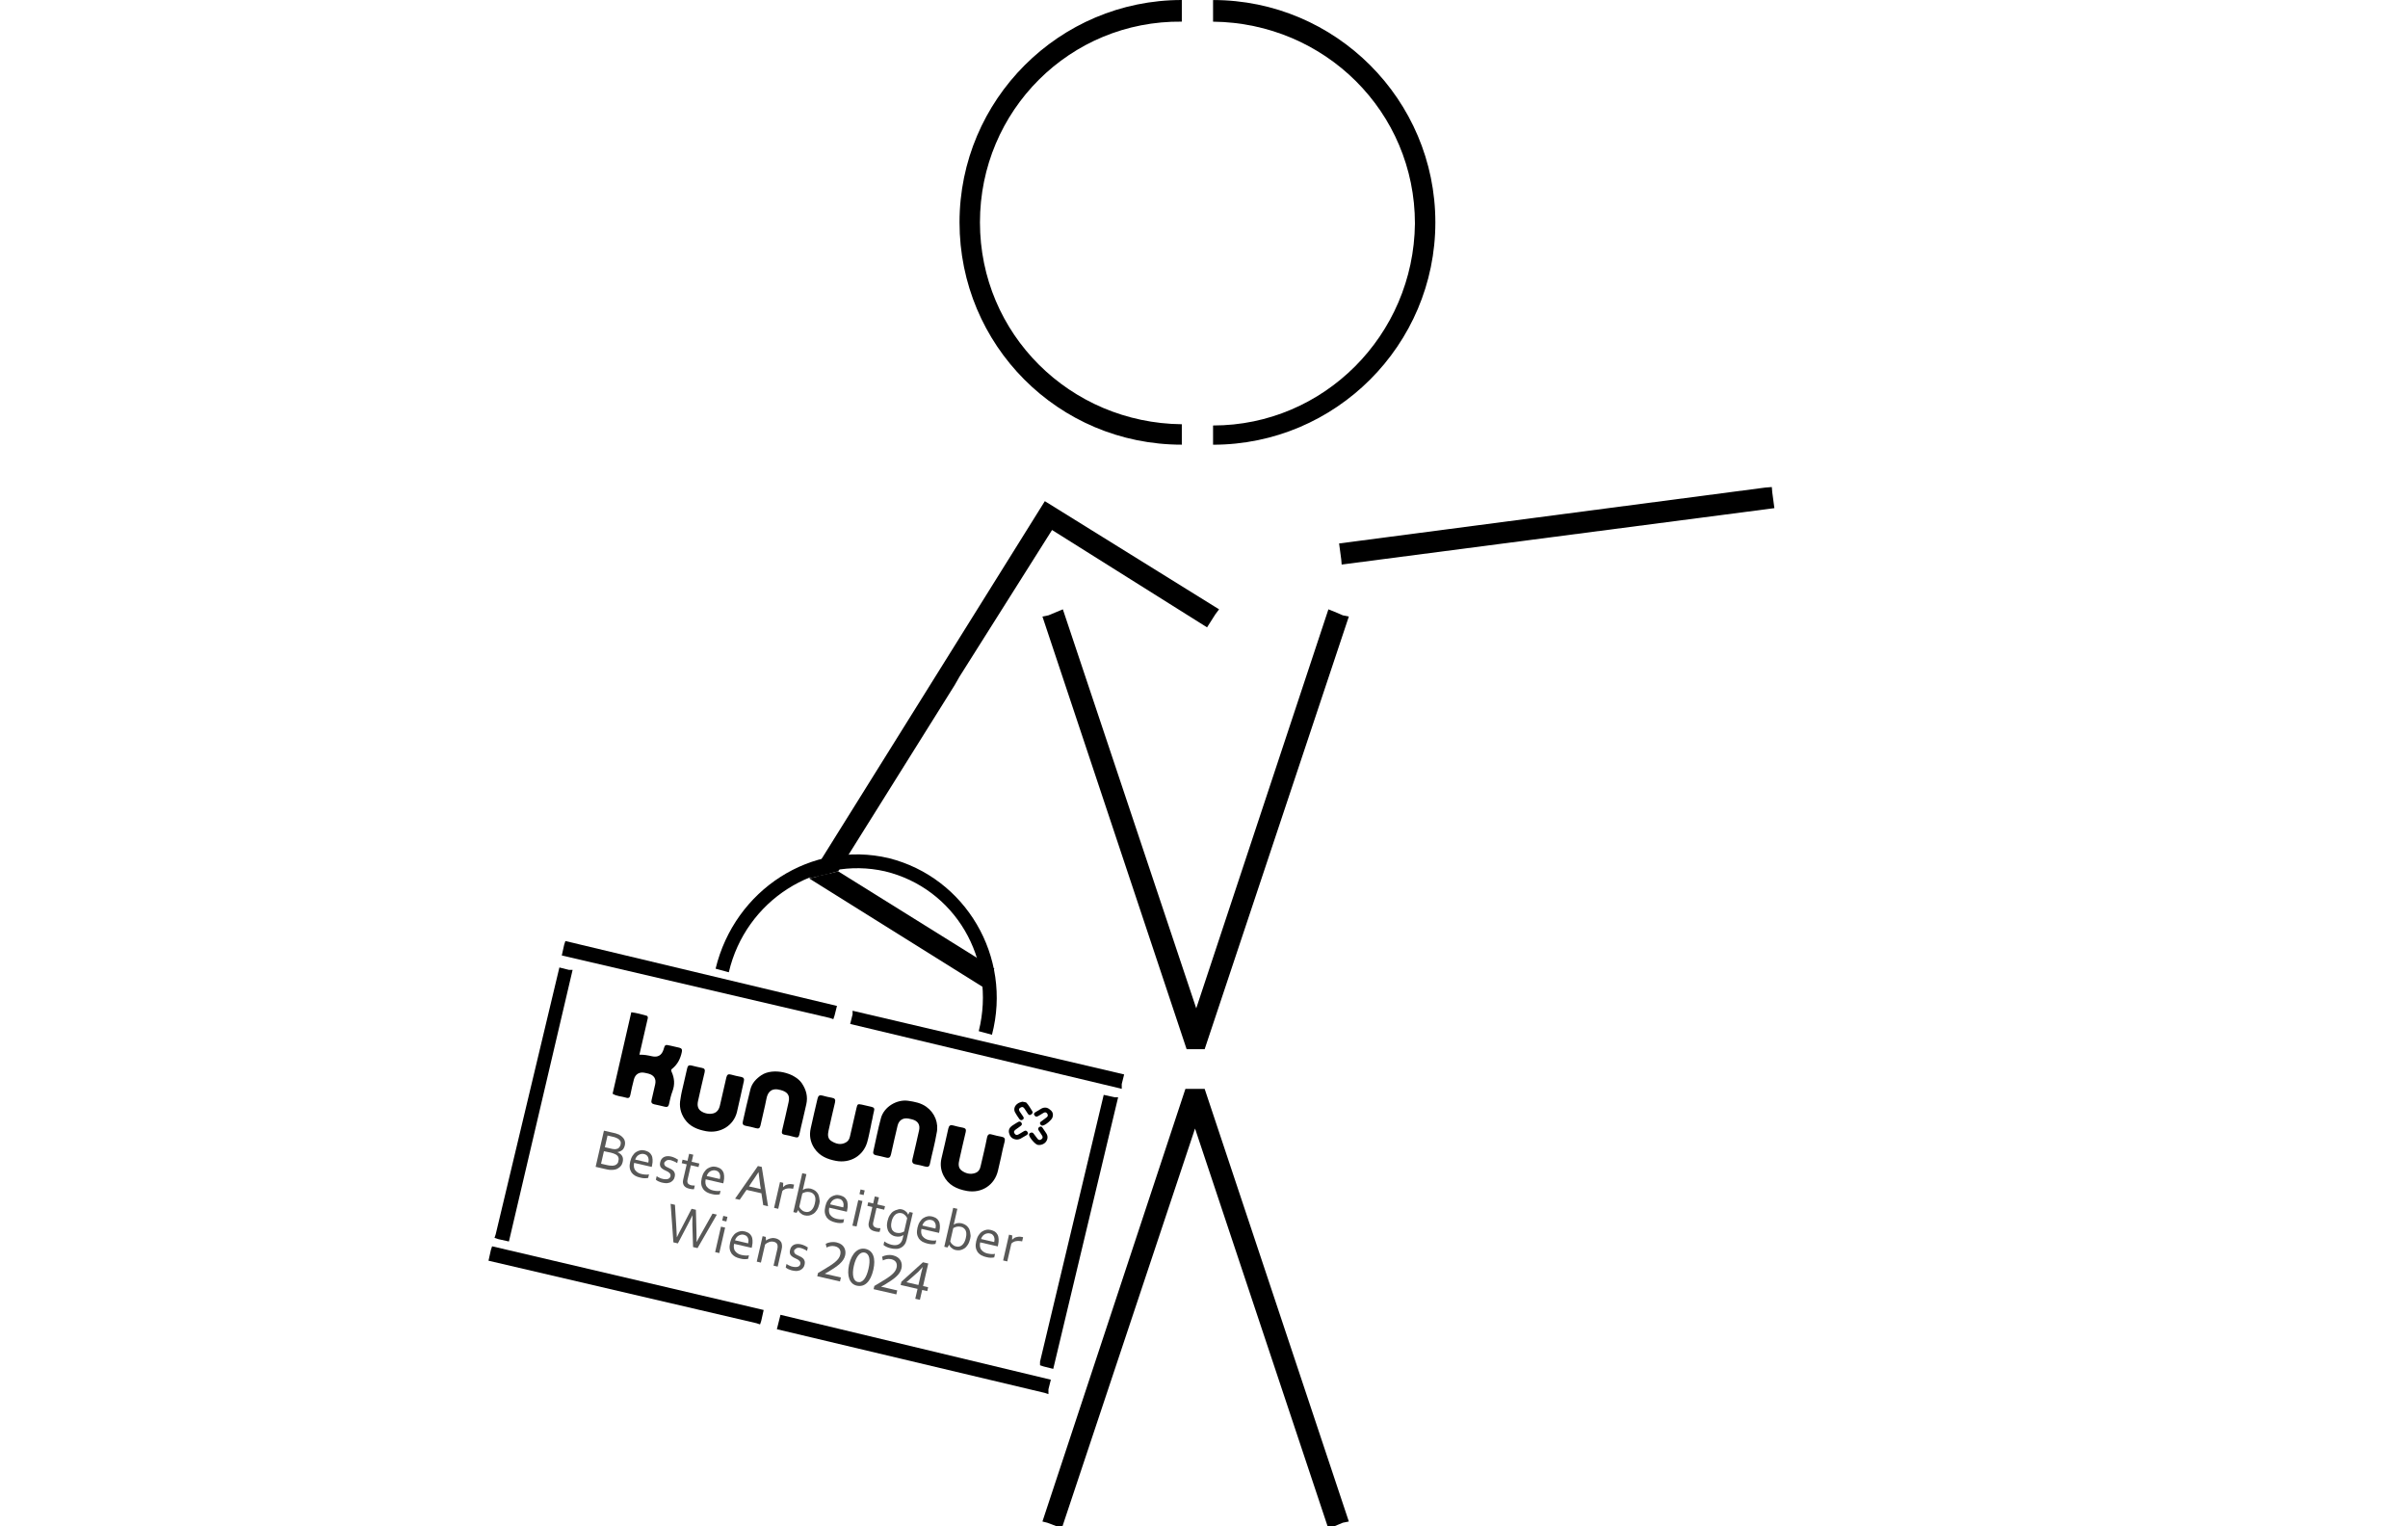 <?xml version="1.0" encoding="UTF-8" standalone="no"?>
<!-- Generator: Adobe Illustrator 28.3.0, SVG Export Plug-In . SVG Version: 6.00 Build 0)  -->

<svg
   version="1.1"
   id="Ebene_1"
   x="0px"
   y="0px"
   viewBox="0 0 200.4 127"
   style="enable-background:new 0 0 200.4 127;"
   xml:space="preserve"
   sodipodi:docname="banner-nav-karriere_ro_kununu_2024_DE.svg"
   inkscape:version="1.3.2 (091e20e, 2023-11-25, custom)"
   xmlns:inkscape="http://www.inkscape.org/namespaces/inkscape"
   xmlns:sodipodi="http://sodipodi.sourceforge.net/DTD/sodipodi-0.dtd"
   xmlns="http://www.w3.org/2000/svg"
   xmlns:svg="http://www.w3.org/2000/svg"><defs
   id="defs46" /><sodipodi:namedview
   id="namedview46"
   pagecolor="#505050"
   bordercolor="#ffffff"
   borderopacity="1"
   inkscape:showpageshadow="0"
   inkscape:pageopacity="0"
   inkscape:pagecheckerboard="1"
   inkscape:deskcolor="#d1d1d1"
   showguides="true"
   inkscape:zoom="24.670659"
   inkscape:cx="96.106065"
   inkscape:cy="0.28373786"
   inkscape:window-width="3200"
   inkscape:window-height="1722"
   inkscape:window-x="3192"
   inkscape:window-y="-8"
   inkscape:window-maximized="1"
   inkscape:current-layer="Ebene_1"><sodipodi:guide
     position="99.714,190.882"
     orientation="1,0"
     id="guide46"
     inkscape:locked="false" /></sodipodi:namedview>
<style
   type="text/css"
   id="style1">
	.st0{fill:#585857;}
	.st1{fill:#010101;}
</style>
<g
   id="Layer_2">
</g>
<g
   id="g6"
   transform="translate(-6.446)">
	<polygon
   points="75.8,84.8 75.9,84.5 76.1,83.7 53.5,78.3 53.4,78.6 53.2,79.5 75.5,84.7 "
   id="polygon1" />
	<polygon
   points="48.8,103.3 54.1,80.7 53.8,80.7 53,80.5 47.7,102.7 47.6,103 47.9,103.1 "
   id="polygon2" />
	<polygon
   points="98.3,91.1 93,113.3 93,113.6 93.3,113.7 94.1,113.9 99.5,91.3 99.2,91.3 "
   id="polygon3" />
	<polygon
   points="77.4,84.1 77.4,84.4 77.2,85.2 99.4,90.5 99.8,90.6 99.8,90.2 100,89.4 "
   id="polygon4" />
	<polygon
   points="47.3,104 47.1,104.9 69.4,110.1 69.7,110.2 69.8,109.9 70,109 47.4,103.7 "
   id="polygon5" />
	<polygon
   points="71.3,109.8 71.1,110.6 93.4,115.9 93.7,116 93.7,115.6 93.9,114.8 71.4,109.4 "
   id="polygon6" />
	<path
   d="m 80.1,72.5 c 5.8,1.4 9.3,7.3 7.8,13.3 L 89,86.1 C 90.7,79.6 86.8,73 80.4,71.4 74,69.9 67.6,74 66,80.6 l 1.1,0.3 c 1.4,-6 7.3,-9.7 13,-8.4 z"
   id="path6" />
</g>
<polygon
   points="105.9,93.9 117,127.2 118.2,126.7 118.7,126.6 106.7,90.6 105.5,90.6 105.1,90.6 93.2,126.6 93.6,126.7 94.4,127 94.8,127.2 "
   id="polygon7"
   transform="translate(-6.446)" />
<polyline
   points="75.5,72.7 88.5,80.8 88.1,81.4 74.5,72.9 "
   id="polyline7"
   transform="translate(-6.446)" />
<polyline
   points="76.2,72.5 89.2,80.6 88.9,81.1 88.2,82.1 73.8,73.1 "
   id="polyline8"
   transform="translate(-6.446)" />
<polygon
   points="106.4,87.3 106.7,87.3 118.7,51.3 118.2,51.2 117.5,50.9 117,50.7 106,83.9 94.9,50.7 93.7,51.2 93.2,51.3 105.2,87.3 "
   id="polygon8"
   transform="translate(-6.446)" />
<polygon
   points="153.338,40.571 117.889,45.219 118.068,46.552 118.102,46.975 154.115,42.281 153.936,40.948 153.902,40.525 "
   id="polygon9"
   transform="translate(-6.446)" />
<polygon
   points="75.519,72.67 76.2,72.5 85.9,57 86.3,56.3 94,44.1 106.9,52.2 107.6,51.1 107.9,50.7 93.4,41.7 73.8,73.1 74.999,72.8 75.5,72.7 "
   id="polygon10"
   transform="translate(-6.446)" />
<path
   d="m 119.454,18.503 c 0,-10.2 -8.3,-18.5 -18.5,-18.5 V 1.803 c 9.3,0.1 16.8,7.5 16.8,16.8 -0.1,9.3 -7.6,16.8 -16.8,16.8 v 1.6 c 10.2,-1e-5 18.5,-8.3 18.5,-18.5 z"
   id="path10" />
<path
   d="m 98.354,37 v -1.7 c -9.3,-0.1 -16.8,-7.5 -16.8,-16.8 0,-9.3 7.5,-16.8 16.8,-16.7 V 0 c -10.2,0 -18.5,8.3 -18.5,18.5 0,10.2 8.2,18.5 18.5,18.5 z"
   id="path11" />
<g
   id="g46"
   transform="translate(-6.446)">
	<g
   id="g27">
		<path
   class="st0"
   d="m 57.825,95.864 c 0.09,0.035 0.164,0.08 0.235,0.138 0.071,0.058 0.115,0.111 0.156,0.176 0.041,0.066 0.066,0.141 0.074,0.227 0.008,0.086 0.003,0.169 -0.021,0.276 -0.015,0.067 -0.047,0.143 -0.079,0.22 -0.045,0.074 -0.087,0.134 -0.159,0.202 -0.069,0.054 -0.137,0.109 -0.232,0.157 -0.095,0.048 -0.198,0.067 -0.327,0.079 -0.099,0.005 -0.199,0.01 -0.308,-6.9e-4 -0.11,-0.011 -0.243,-0.042 -0.389,-0.075 l -0.759,-0.174 0.691,-3.01 0.733,0.168 c 0.067,0.015 0.133,0.031 0.186,0.043 0.053,0.012 0.107,0.024 0.143,0.047 0.04,0.009 0.09,0.035 0.13,0.044 0.04,0.009 0.077,0.032 0.1,0.051 0.087,0.048 0.161,0.093 0.229,0.165 0.068,0.072 0.125,0.127 0.163,0.206 0.038,0.079 0.063,0.155 0.071,0.241 0.008,0.086 0.003,0.169 -0.018,0.262 -0.018,0.08 -0.047,0.143 -0.076,0.207 -0.029,0.064 -0.071,0.124 -0.123,0.168 -0.052,0.044 -0.118,0.085 -0.18,0.113 -0.062,0.028 -0.138,0.052 -0.241,0.071 z m -0.496,-0.282 c 0.067,0.015 0.133,0.031 0.19,0.029 0.053,0.012 0.096,0.008 0.153,0.007 0.116,-0.015 0.221,-0.047 0.28,-0.118 0.072,-0.068 0.12,-0.155 0.144,-0.261 0.024,-0.107 0.019,-0.206 -0.019,-0.285 -0.038,-0.079 -0.106,-0.15 -0.216,-0.218 -0.05,-0.026 -0.114,-0.054 -0.191,-0.086 -0.077,-0.032 -0.157,-0.05 -0.263,-0.074 l -0.4,-0.092 -0.223,0.972 z m -0.623,0.208 -0.239,1.039 0.44,0.101 c 0.107,0.024 0.2,0.046 0.296,0.054 0.096,0.008 0.166,0.01 0.236,0.012 0.073,-0.011 0.145,-0.023 0.192,-0.04 0.062,-0.028 0.098,-0.062 0.147,-0.092 0.036,-0.034 0.075,-0.081 0.097,-0.118 0.012,-0.053 0.024,-0.107 0.037,-0.16 0.012,-0.053 0.024,-0.107 0.023,-0.163 -0.001,-0.056 -0.019,-0.102 -0.036,-0.148 -0.017,-0.046 -0.048,-0.095 -0.095,-0.134 -0.047,-0.039 -0.094,-0.078 -0.171,-0.109 -0.037,-0.022 -0.09,-0.035 -0.14,-0.06 -0.053,-0.012 -0.13,-0.044 -0.21,-0.062 z"
   id="path12" />
		<path
   class="st0"
   d="m 59.833,97.686 c 0.12,0.028 0.23,0.039 0.326,0.047 0.096,0.008 0.196,0.003 0.298,-0.016 l -0.067,0.293 c -0.089,0.022 -0.188,0.027 -0.301,0.029 -0.113,0.002 -0.233,-0.025 -0.366,-0.056 -0.147,-0.034 -0.29,-0.081 -0.414,-0.151 -0.124,-0.071 -0.229,-0.165 -0.303,-0.266 -0.072,-0.115 -0.127,-0.24 -0.15,-0.385 -0.023,-0.145 -0.01,-0.325 0.036,-0.525 0.046,-0.2 0.109,-0.354 0.196,-0.488 0.087,-0.134 0.181,-0.239 0.296,-0.311 0.115,-0.072 0.223,-0.117 0.355,-0.143 0.132,-0.026 0.255,-0.012 0.375,0.016 0.12,0.028 0.22,0.079 0.321,0.13 0.097,0.064 0.175,0.152 0.224,0.248 0.062,0.098 0.087,0.23 0.097,0.373 0.009,0.142 -6.9e-4,0.308 -0.044,0.495 -0.003,0.013 -0.006,0.027 -0.009,0.04 -0.003,0.013 -0.009,0.04 -0.018,0.08 l -1.465,-0.336 c -0.031,0.133 -0.031,0.259 -0.013,0.362 0.019,0.102 0.053,0.195 0.121,0.266 0.054,0.069 0.135,0.143 0.222,0.191 0.074,0.045 0.177,0.083 0.284,0.107 z m 0.2,-1.665 c -0.08,-0.018 -0.163,-0.023 -0.239,0.001 -0.073,0.011 -0.152,0.049 -0.217,0.09 -0.066,0.041 -0.121,0.098 -0.163,0.159 -0.042,0.06 -0.087,0.134 -0.105,0.214 l 1.092,0.251 c 0.018,-0.08 0.023,-0.163 0.028,-0.246 -0.011,-0.073 -0.023,-0.145 -0.05,-0.208 -0.028,-0.062 -0.072,-0.115 -0.129,-0.17 -0.074,-0.045 -0.137,-0.074 -0.217,-0.092 z"
   id="path13" />
		<path
   class="st0"
   d="m 61.731,96.747 c -0.012,0.053 -0.011,0.11 0.006,0.156 0.017,0.046 0.038,0.079 0.072,0.115 0.034,0.036 0.084,0.061 0.134,0.087 0.05,0.026 0.1,0.051 0.164,0.08 0.077,0.032 0.151,0.077 0.214,0.105 0.06,0.042 0.121,0.084 0.178,0.139 0.044,0.052 0.082,0.131 0.107,0.207 0.022,0.089 0.014,0.185 -0.014,0.305 -0.024,0.107 -0.073,0.194 -0.131,0.264 -0.058,0.071 -0.14,0.122 -0.222,0.173 -0.092,0.035 -0.181,0.057 -0.297,0.072 -0.113,0.002 -0.236,-0.012 -0.355,-0.04 C 61.508,98.393 61.441,98.377 61.377,98.349 61.314,98.32 61.261,98.308 61.21,98.282 61.16,98.257 61.123,98.234 61.1,98.215 61.063,98.192 61.039,98.173 61.029,98.157 l 0.067,-0.293 c 0.084,0.061 0.158,0.106 0.248,0.141 0.074,0.045 0.18,0.069 0.274,0.091 0.08,0.018 0.163,0.023 0.233,0.025 0.07,0.002 0.129,-0.012 0.188,-0.027 0.059,-0.014 0.095,-0.048 0.131,-0.082 0.036,-0.034 0.061,-0.084 0.074,-0.137 0.012,-0.053 0.011,-0.11 -0.006,-0.156 -0.017,-0.046 -0.038,-0.079 -0.072,-0.115 -0.034,-0.036 -0.071,-0.058 -0.118,-0.097 -0.05,-0.026 -0.1,-0.051 -0.151,-0.077 -0.077,-0.032 -0.137,-0.074 -0.214,-0.105 -0.074,-0.045 -0.134,-0.087 -0.192,-0.142 -0.057,-0.055 -0.098,-0.121 -0.11,-0.193 -0.025,-0.076 -0.017,-0.172 0.008,-0.279 0.024,-0.107 0.062,-0.21 0.121,-0.281 0.058,-0.071 0.127,-0.125 0.206,-0.163 0.079,-0.038 0.168,-0.06 0.267,-0.065 0.099,-0.005 0.196,0.003 0.302,0.027 0.12,0.028 0.223,0.065 0.324,0.116 0.1,0.051 0.174,0.096 0.261,0.144 l -0.067,0.293 c -0.084,-0.061 -0.158,-0.106 -0.248,-0.141 -0.09,-0.035 -0.18,-0.069 -0.271,-0.104 -0.08,-0.018 -0.15,-0.02 -0.206,-0.019 -0.056,0.001 -0.116,0.015 -0.148,0.036 -0.046,0.017 -0.082,0.051 -0.104,0.088 -0.059,0.014 -0.082,0.051 -0.094,0.105 z"
   id="path14" />
		<path
   class="st0"
   d="m 64.171,98.948 c -0.03,0.007 -0.086,0.008 -0.139,-0.004 -0.07,-0.002 -0.136,-0.017 -0.216,-0.036 -0.107,-0.024 -0.21,-0.062 -0.284,-0.107 -0.074,-0.045 -0.131,-0.1 -0.172,-0.166 -0.041,-0.066 -0.066,-0.141 -0.077,-0.214 -0.011,-0.073 -0.003,-0.169 0.015,-0.249 l 0.297,-1.292 -0.413,-0.095 0.067,-0.293 0.413,0.095 0.135,-0.586 0.346,0.08 -0.135,0.586 0.639,0.147 -0.067,0.293 -0.639,-0.147 -0.284,1.239 c -0.012,0.053 -0.008,0.096 -0.004,0.139 0.004,0.043 0.022,0.089 0.042,0.122 0.021,0.033 0.054,0.069 0.105,0.094 0.05,0.026 0.1,0.051 0.167,0.066 0.04,0.009 0.093,0.021 0.15,0.02 0.056,-0.001 0.096,0.008 0.153,0.007 l -0.07,0.306 c 0,-1e-5 -0.027,-0.006 -0.027,-0.006 z"
   id="path15" />
		<path
   class="st0"
   d="m 65.787,99.053 c 0.12,0.028 0.23,0.039 0.326,0.047 0.096,0.008 0.196,0.003 0.298,-0.016 l -0.067,0.293 c -0.089,0.022 -0.188,0.027 -0.301,0.029 -0.113,0.002 -0.233,-0.025 -0.366,-0.056 -0.147,-0.034 -0.29,-0.081 -0.414,-0.151 -0.124,-0.071 -0.229,-0.165 -0.303,-0.266 -0.072,-0.115 -0.127,-0.24 -0.15,-0.385 -0.023,-0.145 -0.01,-0.325 0.036,-0.525 0.046,-0.2 0.109,-0.354 0.196,-0.488 0.087,-0.134 0.181,-0.239 0.296,-0.311 0.115,-0.072 0.223,-0.117 0.355,-0.143 0.132,-0.026 0.255,-0.012 0.375,0.016 0.12,0.028 0.22,0.079 0.321,0.13 0.097,0.064 0.175,0.152 0.224,0.248 0.062,0.098 0.087,0.23 0.097,0.373 0.009,0.142 -6.9e-4,0.308 -0.044,0.495 -0.003,0.013 -0.006,0.027 -0.009,0.04 -0.003,0.013 -0.009,0.04 -0.018,0.08 l -1.465,-0.336 c -0.031,0.133 -0.031,0.259 -0.013,0.362 0.019,0.102 0.053,0.195 0.121,0.266 0.054,0.069 0.135,0.143 0.223,0.191 0.074,0.045 0.177,0.083 0.284,0.107 z m 0.2,-1.665 c -0.08,-0.018 -0.163,-0.023 -0.239,0.001 -0.073,0.011 -0.152,0.049 -0.217,0.09 -0.066,0.041 -0.121,0.098 -0.163,0.159 -0.042,0.06 -0.087,0.134 -0.105,0.214 l 1.092,0.251 c 0.018,-0.08 0.023,-0.163 0.028,-0.246 -0.011,-0.073 -0.023,-0.145 -0.05,-0.208 -0.028,-0.062 -0.072,-0.115 -0.129,-0.17 -0.074,-0.045 -0.137,-0.074 -0.217,-0.092 z"
   id="path16" />
		<path
   class="st0"
   d="m 67.621,99.74 1.9,-2.719 0.32,0.073 0.524,3.275 -0.4,-0.092 -0.152,-0.988 -1.239,-0.284 -0.568,0.823 z m 1.953,-2.216 c -0.219,0.342 -0.429,0.645 -0.619,0.924 l -0.174,0.269 0.986,0.226 -0.056,-0.307 c -0.046,-0.347 -0.09,-0.708 -0.137,-1.111 z"
   id="path17" />
		<path
   class="st0"
   d="m 72.452,98.915 -0.027,-0.006 c -0.08,-0.018 -0.163,-0.023 -0.246,-0.028 -0.083,-0.005 -0.169,0.003 -0.242,0.015 -0.073,0.011 -0.148,0.036 -0.214,0.077 -0.062,0.028 -0.128,0.069 -0.17,0.129 l -0.34,1.479 -0.346,-0.08 0.493,-2.145 0.266,0.061 -0.01,0.348 0.013,0.003 c 0.052,-0.044 0.104,-0.088 0.157,-0.132 0.066,-0.041 0.128,-0.069 0.201,-0.08 0.076,-0.025 0.148,-0.036 0.218,-0.034 0.083,0.005 0.153,0.007 0.246,0.028 0.013,0.003 0.027,0.006 0.04,0.009 0.013,0.003 0.027,0.006 0.04,0.009 l -0.08,0.346 z"
   id="path18" />
		<path
   class="st0"
   d="m 74.628,100.186 c -0.046,0.2 -0.112,0.367 -0.199,0.501 -0.087,0.134 -0.181,0.239 -0.296,0.311 -0.115,0.072 -0.223,0.117 -0.355,0.143 -0.116,0.015 -0.242,0.015 -0.362,-0.013 -0.093,-0.021 -0.17,-0.053 -0.231,-0.095 -0.06,-0.042 -0.121,-0.084 -0.155,-0.12 -0.047,-0.039 -0.078,-0.088 -0.098,-0.121 -0.021,-0.033 -0.041,-0.066 -0.048,-0.095 l -0.013,-0.003 -0.135,0.221 -0.266,-0.061 0.743,-3.237 0.346,0.08 -0.303,1.319 v 0 c 0.098,-0.062 0.194,-0.11 0.309,-0.125 0.116,-0.015 0.228,-0.018 0.362,0.013 0.053,0.012 0.117,0.041 0.194,0.073 0.064,0.029 0.124,0.071 0.185,0.112 0.06,0.042 0.115,0.111 0.169,0.179 0.054,0.069 0.092,0.147 0.114,0.237 0.035,0.092 0.04,0.192 0.056,0.307 0.032,0.105 0.015,0.242 -0.016,0.375 z m -0.366,-0.056 c 0.04,-0.173 0.057,-0.309 0.042,-0.425 -0.015,-0.116 -0.05,-0.208 -0.091,-0.273 -0.054,-0.069 -0.112,-0.124 -0.172,-0.166 -0.06,-0.042 -0.14,-0.06 -0.207,-0.076 -0.107,-0.024 -0.219,-0.022 -0.322,-0.004 -0.102,0.019 -0.198,0.067 -0.293,0.115 l -0.254,1.106 c 0.021,0.033 0.041,0.066 0.059,0.112 0.017,0.046 0.065,0.085 0.098,0.121 0.034,0.036 0.081,0.075 0.141,0.117 0.05,0.026 0.114,0.054 0.18,0.07 0.107,0.025 0.203,0.033 0.279,0.008 0.089,-0.022 0.168,-0.06 0.24,-0.127 0.072,-0.068 0.13,-0.138 0.181,-0.239 0.051,-0.1 0.089,-0.204 0.119,-0.337 z"
   id="path19" />
		<path
   class="st0"
   d="m 76.07,101.415 c 0.12,0.028 0.23,0.039 0.326,0.047 0.096,0.008 0.196,0.003 0.298,-0.016 l -0.067,0.293 c -0.089,0.022 -0.188,0.027 -0.301,0.029 -0.113,0.002 -0.233,-0.025 -0.366,-0.056 -0.147,-0.034 -0.29,-0.081 -0.414,-0.151 -0.124,-0.07 -0.229,-0.165 -0.303,-0.266 -0.072,-0.115 -0.127,-0.24 -0.15,-0.385 -0.023,-0.145 -0.01,-0.325 0.036,-0.525 0.046,-0.2 0.109,-0.354 0.196,-0.488 0.087,-0.134 0.181,-0.239 0.296,-0.311 0.115,-0.072 0.223,-0.117 0.355,-0.143 0.132,-0.026 0.255,-0.012 0.375,0.016 0.12,0.028 0.22,0.079 0.321,0.13 0.097,0.064 0.175,0.152 0.224,0.248 0.062,0.098 0.087,0.23 0.097,0.373 0.009,0.142 -6.9e-4,0.308 -0.044,0.495 -0.003,0.013 -0.006,0.027 -0.009,0.04 -0.003,0.013 -0.009,0.04 -0.018,0.08 l -1.465,-0.336 c -0.031,0.133 -0.031,0.259 -0.013,0.362 0.019,0.102 0.053,0.195 0.121,0.266 0.054,0.069 0.135,0.143 0.223,0.191 0.074,0.045 0.177,0.083 0.284,0.107 z m 0.187,-1.668 c -0.08,-0.018 -0.163,-0.023 -0.239,0.001 -0.073,0.011 -0.152,0.049 -0.217,0.09 -0.066,0.041 -0.121,0.098 -0.163,0.159 -0.042,0.06 -0.087,0.134 -0.105,0.214 l 1.092,0.251 c 0.018,-0.08 0.023,-0.163 0.028,-0.246 -0.011,-0.073 -0.023,-0.145 -0.05,-0.208 -0.028,-0.062 -0.072,-0.115 -0.129,-0.17 -0.057,-0.055 -0.137,-0.074 -0.217,-0.092 z"
   id="path20" />
		<path
   class="st0"
   d="m 77.974,99.356 0.089,-0.386 0.346,0.08 -0.089,0.386 z m -0.589,2.627 0.489,-2.131 0.346,0.08 -0.486,2.118 -0.349,-0.066 z"
   id="path21" />
		<path
   class="st0"
   d="m 79.622,102.497 c -0.03,0.007 -0.086,0.008 -0.139,-0.004 -0.07,-0.002 -0.136,-0.017 -0.216,-0.036 -0.107,-0.025 -0.21,-0.062 -0.284,-0.107 -0.074,-0.045 -0.131,-0.1 -0.172,-0.166 -0.041,-0.066 -0.066,-0.141 -0.077,-0.214 -0.011,-0.073 -0.003,-0.169 0.015,-0.249 l 0.297,-1.292 -0.413,-0.095 0.067,-0.293 0.413,0.095 0.135,-0.586 0.346,0.08 -0.135,0.586 0.639,0.147 -0.067,0.293 -0.639,-0.147 -0.284,1.239 c -0.012,0.053 -0.008,0.096 -0.004,0.139 0.004,0.043 0.022,0.089 0.042,0.122 0.021,0.033 0.054,0.069 0.105,0.094 0.05,0.026 0.1,0.051 0.167,0.066 0.04,0.009 0.093,0.021 0.15,0.02 0.056,-0.001 0.096,0.008 0.153,0.007 l -0.07,0.306 c 0,-10e-6 -0.027,-0.006 -0.027,-0.006 z"
   id="path22" />
		<path
   class="st0"
   d="m 81.496,100.627 c 0.093,0.021 0.17,0.053 0.231,0.095 0.06,0.042 0.121,0.084 0.155,0.12 0.044,0.052 0.078,0.088 0.095,0.134 0.021,0.033 0.041,0.066 0.035,0.092 l 0.013,0.003 0.122,-0.224 0.266,0.061 -0.517,2.251 c -0.037,0.16 -0.097,0.3 -0.178,0.408 -0.081,0.108 -0.185,0.196 -0.297,0.254 -0.112,0.059 -0.247,0.098 -0.386,0.094 -0.142,0.009 -0.305,-0.014 -0.465,-0.051 -0.147,-0.034 -0.263,-0.074 -0.364,-0.126 -0.1,-0.051 -0.188,-0.099 -0.232,-0.151 l 0.067,-0.293 c 0.047,0.039 0.084,0.061 0.134,0.087 0.05,0.026 0.087,0.048 0.137,0.074 0.05,0.026 0.103,0.038 0.154,0.063 0.053,0.012 0.103,0.038 0.17,0.053 0.253,0.058 0.452,0.048 0.613,-0.042 0.161,-0.089 0.267,-0.247 0.322,-0.487 l 0.064,-0.28 v 0 c -0.098,0.062 -0.193,0.11 -0.309,0.125 -0.116,0.015 -0.228,0.018 -0.362,-0.013 -0.053,-0.012 -0.12,-0.028 -0.183,-0.056 -0.064,-0.029 -0.124,-0.07 -0.184,-0.112 -0.06,-0.042 -0.115,-0.111 -0.169,-0.179 -0.054,-0.069 -0.092,-0.147 -0.114,-0.237 -0.035,-0.092 -0.04,-0.192 -0.056,-0.307 -0.002,-0.113 0.015,-0.249 0.046,-0.382 0.046,-0.2 0.112,-0.367 0.199,-0.501 0.087,-0.134 0.181,-0.239 0.296,-0.311 0.115,-0.072 0.223,-0.117 0.355,-0.143 0.095,-0.048 0.221,-0.047 0.341,-0.02 z m -0.846,0.998 c -0.037,0.16 -0.057,0.309 -0.042,0.425 0.015,0.116 0.05,0.208 0.088,0.287 0.054,0.069 0.112,0.124 0.172,0.166 0.06,0.042 0.14,0.06 0.207,0.076 0.107,0.025 0.219,0.022 0.322,0.004 0.102,-0.019 0.198,-0.067 0.293,-0.115 l 0.254,-1.106 c -0.007,-0.03 -0.028,-0.062 -0.059,-0.112 -0.031,-0.049 -0.065,-0.085 -0.098,-0.121 -0.034,-0.036 -0.081,-0.075 -0.141,-0.117 -0.047,-0.039 -0.114,-0.054 -0.18,-0.07 -0.107,-0.025 -0.206,-0.019 -0.282,0.005 -0.089,0.022 -0.168,0.06 -0.24,0.127 -0.072,0.068 -0.13,0.138 -0.181,0.239 -0.045,0.074 -0.086,0.191 -0.113,0.311 z"
   id="path23" />
		<path
   class="st0"
   d="m 83.743,103.177 c 0.12,0.028 0.23,0.039 0.326,0.047 0.096,0.008 0.196,0.003 0.298,-0.016 l -0.067,0.293 c -0.089,0.022 -0.188,0.027 -0.301,0.029 -0.113,0.002 -0.233,-0.025 -0.366,-0.056 -0.147,-0.034 -0.29,-0.081 -0.414,-0.151 -0.124,-0.071 -0.229,-0.165 -0.303,-0.266 -0.072,-0.115 -0.127,-0.24 -0.15,-0.385 -0.023,-0.145 -0.01,-0.325 0.036,-0.525 0.046,-0.2 0.109,-0.354 0.196,-0.488 0.087,-0.134 0.181,-0.239 0.296,-0.311 0.115,-0.072 0.223,-0.117 0.355,-0.143 0.132,-0.026 0.255,-0.011 0.375,0.016 0.12,0.028 0.22,0.079 0.321,0.13 0.097,0.064 0.175,0.152 0.224,0.248 0.062,0.098 0.087,0.23 0.097,0.373 0.009,0.142 -7e-4,0.308 -0.044,0.495 -0.003,0.013 -0.006,0.027 -0.009,0.04 -0.003,0.013 -0.009,0.04 -0.018,0.08 l -1.465,-0.336 c -0.031,0.133 -0.031,0.259 -0.013,0.362 0.019,0.102 0.053,0.195 0.121,0.266 0.054,0.069 0.135,0.143 0.222,0.191 0.074,0.045 0.177,0.083 0.284,0.107 z m 0.187,-1.668 c -0.08,-0.018 -0.163,-0.023 -0.239,10e-4 -0.073,0.011 -0.152,0.049 -0.217,0.09 -0.066,0.041 -0.121,0.099 -0.163,0.159 -0.042,0.06 -0.087,0.134 -0.105,0.214 l 1.092,0.251 c 0.018,-0.08 0.023,-0.163 0.028,-0.246 -0.011,-0.073 -0.023,-0.145 -0.05,-0.208 -0.028,-0.062 -0.072,-0.115 -0.129,-0.17 -0.057,-0.055 -0.137,-0.074 -0.217,-0.092 z"
   id="path24" />
		<path
   class="st0"
   d="m 87.189,103.07 c -0.046,0.2 -0.112,0.367 -0.199,0.501 -0.087,0.134 -0.181,0.239 -0.296,0.311 -0.115,0.072 -0.223,0.117 -0.355,0.143 -0.116,0.015 -0.242,0.015 -0.362,-0.013 -0.093,-0.021 -0.17,-0.053 -0.231,-0.095 -0.06,-0.042 -0.121,-0.084 -0.155,-0.12 -0.047,-0.039 -0.078,-0.088 -0.098,-0.121 -0.021,-0.033 -0.041,-0.066 -0.048,-0.095 l -0.013,-0.003 -0.135,0.221 -0.266,-0.061 0.743,-3.237 0.346,0.08 -0.303,1.319 v 0 c 0.098,-0.062 0.193,-0.11 0.309,-0.125 0.116,-0.015 0.228,-0.018 0.362,0.013 0.053,0.012 0.117,0.041 0.194,0.072 0.064,0.029 0.124,0.07 0.185,0.112 0.06,0.042 0.115,0.111 0.169,0.179 0.054,0.069 0.092,0.147 0.114,0.237 0.035,0.092 0.04,0.192 0.056,0.307 0.032,0.105 0.015,0.242 -0.016,0.375 z m -0.366,-0.056 c 0.04,-0.173 0.057,-0.309 0.042,-0.425 -0.015,-0.116 -0.05,-0.208 -0.091,-0.273 -0.054,-0.069 -0.112,-0.124 -0.172,-0.166 -0.06,-0.042 -0.14,-0.06 -0.207,-0.076 -0.107,-0.025 -0.219,-0.022 -0.322,-0.004 -0.102,0.019 -0.198,0.067 -0.293,0.115 l -0.254,1.106 c 0.021,0.033 0.041,0.066 0.059,0.112 0.017,0.046 0.065,0.085 0.098,0.121 0.034,0.036 0.081,0.075 0.141,0.117 0.05,0.026 0.114,0.054 0.18,0.07 0.107,0.025 0.203,0.033 0.279,0.008 0.089,-0.022 0.168,-0.06 0.24,-0.127 0.072,-0.068 0.13,-0.138 0.181,-0.239 0.051,-0.1 0.089,-0.204 0.119,-0.337 z"
   id="path25" />
		<path
   class="st0"
   d="m 88.631,104.299 c 0.12,0.028 0.23,0.039 0.326,0.047 0.096,0.008 0.196,0.003 0.298,-0.016 l -0.067,0.293 c -0.089,0.022 -0.188,0.027 -0.301,0.029 -0.113,0.002 -0.233,-0.025 -0.366,-0.056 -0.147,-0.034 -0.29,-0.081 -0.414,-0.151 -0.124,-0.07 -0.229,-0.165 -0.303,-0.266 -0.072,-0.115 -0.127,-0.24 -0.15,-0.385 -0.023,-0.145 -0.01,-0.325 0.036,-0.525 0.046,-0.2 0.109,-0.354 0.196,-0.488 0.087,-0.134 0.181,-0.239 0.296,-0.311 0.115,-0.072 0.223,-0.117 0.355,-0.143 0.132,-0.026 0.255,-0.011 0.375,0.016 0.12,0.028 0.22,0.079 0.321,0.13 0.097,0.064 0.175,0.152 0.224,0.248 0.062,0.098 0.087,0.23 0.097,0.373 0.009,0.142 -6.9e-4,0.308 -0.044,0.495 -0.003,0.013 -0.006,0.027 -0.009,0.04 -0.003,0.013 -0.009,0.04 -0.018,0.08 l -1.465,-0.336 c -0.031,0.133 -0.031,0.259 -0.013,0.362 0.019,0.102 0.053,0.195 0.121,0.266 0.054,0.069 0.135,0.143 0.223,0.191 0.074,0.045 0.177,0.083 0.284,0.107 z m 0.187,-1.668 c -0.08,-0.018 -0.163,-0.023 -0.239,0.001 -0.073,0.011 -0.152,0.049 -0.217,0.09 -0.066,0.041 -0.121,0.099 -0.163,0.159 -0.042,0.06 -0.087,0.134 -0.105,0.214 l 1.092,0.251 c 0.018,-0.08 0.023,-0.163 0.028,-0.246 -0.011,-0.073 -0.023,-0.145 -0.05,-0.208 -0.028,-0.062 -0.072,-0.115 -0.129,-0.17 -0.057,-0.055 -0.137,-0.074 -0.217,-0.092 z"
   id="path26" />
		<path
   class="st0"
   d="m 91.513,103.292 -0.027,-0.006 c -0.08,-0.018 -0.163,-0.023 -0.246,-0.028 -0.083,-0.005 -0.169,0.003 -0.242,0.015 -0.073,0.011 -0.148,0.036 -0.214,0.077 -0.062,0.028 -0.128,0.069 -0.17,0.129 l -0.34,1.479 -0.346,-0.08 0.492,-2.145 0.266,0.061 -0.01,0.348 0.013,0.003 c 0.052,-0.044 0.104,-0.088 0.157,-0.132 0.066,-0.041 0.128,-0.069 0.201,-0.08 0.073,-0.011 0.148,-0.036 0.218,-0.034 0.083,0.005 0.153,0.007 0.246,0.028 0.013,0.003 0.027,0.006 0.04,0.009 0.013,0.003 0.027,0.006 0.04,0.009 l -0.08,0.346 z"
   id="path27" />
	</g>
	<g
   id="g37">
		<path
   class="st1"
   d="m 63.191,87.519 c 0.046,-0.2 -0.029,-0.301 -0.215,-0.344 -0.24,-0.055 -0.48,-0.11 -0.719,-0.165 -0.466,-0.107 -0.466,-0.107 -0.597,0.34 -0.147,0.457 -0.472,0.649 -0.951,0.539 -0.333,-0.076 -0.682,-0.143 -1.05,-0.129 0.021,-0.093 0.043,-0.186 0.064,-0.28 0.202,-0.879 0.401,-1.745 0.603,-2.624 0.024,-0.107 0.082,-0.234 -0.036,-0.331 -0.433,-0.128 -0.87,-0.242 -1.305,-0.3 -0.52,2.264 -1.037,4.516 -1.557,6.78 0.342,0.219 0.75,0.214 1.117,0.327 0.22,0.079 0.325,-0.01 0.363,-0.239 0.085,-0.429 0.182,-0.856 0.294,-1.279 0.117,-0.45 0.472,-0.649 0.924,-0.545 0.093,0.021 0.186,0.043 0.28,0.064 0.463,0.12 0.671,0.435 0.564,0.901 -0.098,0.426 -0.196,0.853 -0.294,1.279 -0.059,0.197 -0.004,0.322 0.209,0.371 0.309,0.057 0.599,0.138 0.906,0.208 0.186,0.043 0.285,-0.019 0.328,-0.205 0.086,-0.373 0.155,-0.736 0.291,-1.083 0.215,-0.568 0.168,-1.097 -0.074,-1.63 -0.055,-0.125 -0.043,-0.178 0.058,-0.253 0.447,-0.36 0.683,-0.839 0.799,-1.401 z"
   id="path28" />
		<path
   class="st1"
   d="m 91.284,93.115 c 0.085,0.118 0.185,0.112 0.286,0.038 0.115,-0.072 0.08,-0.164 0.018,-0.262 -0.085,-0.118 -0.167,-0.249 -0.252,-0.366 -0.095,-0.134 -0.138,-0.256 0.026,-0.359 0.164,-0.103 0.264,-0.051 0.357,0.096 0.082,0.131 0.164,0.262 0.26,0.396 0.062,0.098 0.143,0.173 0.277,0.078 0.118,-0.085 0.179,-0.169 0.084,-0.303 -0.157,-0.232 -0.291,-0.502 -0.498,-0.703 -0.12,-0.028 -0.226,-0.052 -0.323,-0.06 -0.135,0.039 -0.284,0.075 -0.404,0.174 -0.235,0.17 -0.329,0.457 -0.192,0.713 0.097,0.19 0.236,0.377 0.362,0.56 z"
   id="path29" />
		<path
   class="st1"
   d="m 79.05,93.082 c 0.049,-0.213 0.074,-0.446 0.137,-0.656 0.059,-0.197 -0.019,-0.285 -0.219,-0.331 -0.266,-0.061 -0.533,-0.122 -0.799,-0.184 -0.336,-0.063 -0.366,-0.056 -0.442,0.277 -0.184,0.799 -0.367,1.598 -0.551,2.398 -0.049,0.213 -0.158,0.384 -0.349,0.481 -0.417,0.227 -0.823,0.105 -1.179,-0.117 -0.322,-0.186 -0.328,-0.524 -0.249,-0.87 0.18,-0.786 0.345,-1.562 0.538,-2.344 0.055,-0.24 -0.004,-0.351 -0.246,-0.393 -0.269,-0.048 -0.536,-0.109 -0.799,-0.184 -0.237,-0.068 -0.351,0.004 -0.409,0.257 -0.187,0.813 -0.39,1.635 -0.563,2.451 -0.138,0.599 -0.041,1.155 0.291,1.665 0.437,0.661 1.079,0.921 1.817,1.062 1.171,0.213 2.24,-0.411 2.58,-1.525 0.128,-0.433 0.205,-0.892 0.306,-1.332 0.036,-0.216 0.088,-0.443 0.137,-0.656 z"
   id="path30" />
		<path
   class="st1"
   d="m 84.391,94.309 c 0.196,-0.853 -0.142,-1.701 -0.852,-2.215 -0.457,-0.329 -0.983,-0.422 -1.512,-0.501 -0.964,-0.137 -2.012,0.519 -2.263,1.429 -0.251,0.91 -0.425,1.852 -0.639,2.784 -0.04,0.173 0.022,0.271 0.195,0.311 0.28,0.064 0.576,0.118 0.852,0.196 0.263,0.074 0.365,-3.8e-4 0.426,-0.267 0.167,-0.789 0.364,-1.585 0.544,-2.371 0.107,-0.466 0.454,-0.695 0.937,-0.598 0.093,0.021 0.186,0.043 0.28,0.064 0.476,0.123 0.682,0.451 0.575,0.917 -0.184,0.799 -0.354,1.601 -0.551,2.398 -0.061,0.266 0.024,0.384 0.28,0.429 0.256,0.045 0.496,0.1 0.746,0.171 0.263,0.074 0.385,0.032 0.436,-0.25 0.085,-0.429 0.196,-0.853 0.294,-1.279 0.092,-0.4 0.184,-0.799 0.252,-1.218 z"
   id="path31" />
		<path
   class="st1"
   d="m 68.138,89.609 c -0.283,-0.051 -0.576,-0.118 -0.852,-0.196 -0.237,-0.068 -0.338,0.006 -0.393,0.246 -0.177,0.773 -0.358,1.558 -0.538,2.344 -0.046,0.2 -0.132,0.39 -0.302,0.52 -0.291,0.228 -0.858,0.196 -1.224,-0.043 -0.295,-0.18 -0.384,-0.467 -0.286,-0.893 0.18,-0.786 0.351,-1.588 0.545,-2.371 0.049,-0.213 -0.01,-0.325 -0.226,-0.36 -0.296,-0.054 -0.586,-0.135 -0.879,-0.202 -0.2,-0.046 -0.298,0.016 -0.344,0.215 -0.098,0.426 -0.199,0.866 -0.3,1.305 -0.095,0.413 -0.203,0.823 -0.261,1.258 -0.124,0.602 -8.1e-4,1.164 0.344,1.678 0.43,0.632 1.074,0.878 1.787,1.013 1.171,0.213 2.279,-0.458 2.562,-1.571 0.212,-0.863 0.384,-1.735 0.583,-2.601 0.043,-0.186 -0.016,-0.298 -0.215,-0.344 z"
   id="path32" />
		<path
   class="st1"
   d="m 69.813,89.46 c -0.432,0.293 -0.783,0.662 -0.913,1.165 -0.235,0.9 -0.426,1.795 -0.634,2.701 -0.046,0.2 0.026,0.314 0.242,0.35 0.283,0.051 0.576,0.118 0.853,0.196 0.223,0.065 0.322,0.004 0.374,-0.223 0.155,-0.736 0.353,-1.475 0.494,-2.214 0.105,-0.579 0.429,-0.953 1.193,-0.736 0.58,0.161 0.781,0.446 0.65,1.019 -0.177,0.773 -0.345,1.562 -0.538,2.344 -0.049,0.213 -0.017,0.319 0.212,0.357 0.296,0.054 0.589,0.121 0.879,0.202 0.223,0.065 0.298,-0.016 0.347,-0.229 0.085,-0.429 0.199,-0.866 0.3,-1.305 0.092,-0.4 0.184,-0.799 0.275,-1.199 0.147,-0.639 -0.003,-1.207 -0.369,-1.753 -0.597,-0.88 -2.389,-1.32 -3.365,-0.675 z"
   id="path33" />
		<path
   class="st1"
   d="m 90.057,94.979 c 0.055,-0.24 -0.017,-0.354 -0.26,-0.396 -0.256,-0.045 -0.523,-0.106 -0.773,-0.177 -0.26,-0.088 -0.372,-0.029 -0.436,0.25 -0.151,0.779 -0.345,1.562 -0.525,2.347 -0.051,0.283 -0.189,0.518 -0.476,0.606 -0.395,0.134 -0.792,0.029 -1.115,-0.214 -0.286,-0.22 -0.269,-0.539 -0.192,-0.872 0.177,-0.773 0.345,-1.562 0.538,-2.344 0.046,-0.2 -0.016,-0.298 -0.215,-0.344 -0.283,-0.051 -0.549,-0.112 -0.826,-0.19 -0.237,-0.068 -0.351,0.003 -0.409,0.257 -0.179,0.842 -0.382,1.665 -0.572,2.491 -0.113,0.493 -0.054,0.969 0.166,1.412 0.403,0.808 1.113,1.139 1.961,1.292 1.227,0.212 2.301,-0.495 2.577,-1.694 0.083,-0.36 0.168,-0.733 0.251,-1.092 0.091,-0.456 0.192,-0.896 0.306,-1.332 z"
   id="path34" />
		<path
   class="st1"
   d="m 93.798,92.304 c -0.212,-0.175 -0.448,-0.187 -0.687,-0.06 -0.147,0.092 -0.295,0.185 -0.456,0.274 -0.115,0.072 -0.213,0.133 -0.121,0.281 0.092,0.147 0.208,0.132 0.339,0.05 0.131,-0.082 0.275,-0.161 0.406,-0.243 0.131,-0.082 0.241,-0.071 0.323,0.06 0.072,0.115 0.061,0.224 -0.057,0.309 -0.167,0.116 -0.307,0.238 -0.474,0.354 -0.082,0.051 -0.1,0.131 -0.049,0.213 0.038,0.079 0.098,0.121 0.198,0.116 0.231,-0.031 0.77,-0.482 0.819,-0.695 0.097,-0.3 -0.023,-0.51 -0.241,-0.658 z"
   id="path35" />
		<path
   class="st1"
   d="m 91.655,94.126 c -0.131,0.082 -0.259,0.151 -0.39,0.233 -0.147,0.092 -0.266,0.121 -0.372,-0.029 -0.129,-0.17 -0.022,-0.271 0.112,-0.367 0.131,-0.082 0.252,-0.181 0.37,-0.266 0.101,-0.075 0.16,-0.146 0.078,-0.277 -0.082,-0.131 -0.198,-0.116 -0.312,-0.044 -0.164,0.103 -0.308,0.182 -0.459,0.287 -0.216,0.147 -0.318,0.348 -0.264,0.599 0.065,0.267 0.212,0.483 0.534,0.543 0.133,0.031 0.279,0.008 0.42,-0.058 0.161,-0.089 0.325,-0.192 0.485,-0.281 0.115,-0.072 0.186,-0.14 0.104,-0.271 -0.069,-0.128 -0.175,-0.152 -0.306,-0.07 z"
   id="path36" />
		<path
   class="st1"
   d="m 93.208,93.837 c -0.072,-0.115 -0.165,-0.136 -0.283,-0.051 -0.104,0.088 -0.096,0.174 -0.035,0.273 0.082,0.131 0.164,0.262 0.26,0.396 0.095,0.134 0.098,0.247 -0.037,0.342 -0.134,0.095 -0.241,0.071 -0.336,-0.063 -0.109,-0.137 -0.214,-0.288 -0.323,-0.425 -0.078,-0.088 -0.161,-0.093 -0.256,-0.045 -0.079,0.038 -0.118,0.085 -0.109,0.171 0.021,0.215 0.496,0.773 0.709,0.822 0.24,0.055 0.559,-0.054 0.708,-0.272 0.148,-0.218 0.16,-0.454 0.017,-0.683 -0.106,-0.15 -0.208,-0.314 -0.314,-0.465 z"
   id="path37" />
	</g>
	<path
   class="st0"
   d="m 64.072,101.113 c -0.057,0.127 -0.166,0.355 -0.338,0.68 l -0.873,1.665 -0.373,-0.086 -0.231,-3.208 0.36,0.083 0.116,1.878 c 0.016,0.298 0.024,0.566 0.039,0.808 l 0.013,0.003 c 0.057,-0.127 0.131,-0.264 0.185,-0.378 0.071,-0.124 0.125,-0.238 0.173,-0.325 l 0.857,-1.654 0.36,0.083 0.049,1.862 c 0.009,0.451 0.017,0.719 0.012,0.802 l 0.013,0.003 c 0.102,-0.201 0.227,-0.439 0.387,-0.71 l 0.923,-1.639 0.36,0.083 -1.607,2.786 -0.373,-0.086 -0.059,-1.879 c 0.013,-0.362 0.001,-0.617 0.008,-0.769 z"
   id="path38" />
	<path
   class="st0"
   d="m 66.551,101.556 0.089,-0.386 0.346,0.08 -0.089,0.386 z m -0.589,2.627 0.486,-2.118 0.346,0.08 -0.486,2.118 z"
   id="path39" />
	<path
   class="st0"
   d="m 68.151,104.42 c 0.12,0.028 0.23,0.039 0.326,0.047 0.096,0.008 0.196,0.003 0.298,-0.016 l -0.067,0.293 c -0.089,0.022 -0.188,0.027 -0.301,0.029 -0.113,0.002 -0.233,-0.025 -0.366,-0.056 -0.147,-0.034 -0.29,-0.081 -0.414,-0.151 -0.124,-0.07 -0.229,-0.165 -0.303,-0.266 -0.072,-0.115 -0.127,-0.24 -0.15,-0.385 -0.023,-0.145 -0.01,-0.325 0.036,-0.525 0.046,-0.2 0.109,-0.354 0.196,-0.488 0.087,-0.134 0.181,-0.239 0.296,-0.311 0.115,-0.072 0.223,-0.117 0.355,-0.143 0.132,-0.026 0.255,-0.011 0.375,0.016 0.12,0.028 0.22,0.079 0.321,0.13 0.097,0.064 0.175,0.152 0.224,0.248 0.062,0.098 0.087,0.23 0.097,0.373 0.009,0.142 -6.9e-4,0.308 -0.044,0.495 -0.003,0.013 -0.006,0.027 -0.009,0.04 -0.003,0.013 -0.009,0.04 -0.018,0.08 l -1.465,-0.336 c -0.031,0.133 -0.031,0.259 -0.013,0.362 0.019,0.102 0.053,0.195 0.121,0.266 0.054,0.069 0.135,0.143 0.223,0.191 0.074,0.045 0.164,0.08 0.284,0.107 z m 0.19,-1.681 c -0.08,-0.018 -0.163,-0.023 -0.239,0.001 -0.073,0.011 -0.152,0.049 -0.217,0.09 -0.066,0.041 -0.121,0.099 -0.163,0.159 -0.042,0.06 -0.087,0.134 -0.105,0.214 l 1.092,0.251 c 0.018,-0.08 0.023,-0.163 0.028,-0.246 -0.011,-0.073 -0.023,-0.145 -0.05,-0.208 -0.028,-0.062 -0.072,-0.115 -0.129,-0.17 -0.077,-0.032 -0.137,-0.074 -0.217,-0.092 z"
   id="path40" />
	<path
   class="st0"
   d="m 70.193,103.22 v 0 c 0.052,-0.044 0.115,-0.072 0.164,-0.103 0.062,-0.028 0.125,-0.055 0.184,-0.07 0.059,-0.014 0.132,-0.026 0.205,-0.037 0.07,0.002 0.153,0.007 0.233,0.025 0.093,0.021 0.183,0.056 0.257,0.101 0.074,0.045 0.145,0.103 0.196,0.185 0.054,0.069 0.076,0.158 0.091,0.273 0.019,0.102 0.004,0.225 -0.029,0.372 l -0.327,1.425 -0.346,-0.08 0.315,-1.372 c 0.043,-0.186 0.033,-0.329 -0.015,-0.424 -0.048,-0.095 -0.146,-0.16 -0.279,-0.19 -0.12,-0.028 -0.246,-0.028 -0.368,0.014 -0.122,0.042 -0.25,0.111 -0.357,0.212 l -0.346,1.505 -0.346,-0.08 0.486,-2.118 0.266,0.061 z"
   id="path41" />
	<path
   class="st0"
   d="m 72.54,104.053 c -0.012,0.053 -0.011,0.11 0.006,0.156 0.017,0.046 0.038,0.079 0.072,0.115 0.034,0.036 0.084,0.061 0.134,0.087 0.05,0.026 0.1,0.051 0.164,0.08 0.077,0.032 0.151,0.077 0.214,0.105 0.06,0.042 0.121,0.084 0.178,0.139 0.044,0.052 0.082,0.131 0.107,0.207 0.022,0.089 0.014,0.185 -0.014,0.305 -0.024,0.107 -0.073,0.194 -0.131,0.264 -0.058,0.071 -0.14,0.122 -0.222,0.173 -0.092,0.035 -0.181,0.057 -0.297,0.072 -0.113,0.002 -0.236,-0.012 -0.356,-0.04 -0.08,-0.018 -0.147,-0.034 -0.21,-0.062 -0.064,-0.029 -0.117,-0.041 -0.167,-0.066 -0.05,-0.026 -0.087,-0.048 -0.111,-0.068 -0.037,-0.022 -0.06,-0.042 -0.071,-0.058 l 0.067,-0.293 c 0.084,0.061 0.158,0.106 0.248,0.141 0.074,0.045 0.18,0.07 0.274,0.091 0.08,0.018 0.163,0.023 0.233,0.025 0.07,0.002 0.129,-0.012 0.188,-0.027 0.059,-0.014 0.095,-0.048 0.131,-0.082 0.036,-0.034 0.061,-0.084 0.074,-0.137 0.012,-0.053 0.011,-0.11 -0.006,-0.156 -0.017,-0.046 -0.038,-0.079 -0.072,-0.115 -0.034,-0.036 -0.071,-0.058 -0.118,-0.097 -0.05,-0.025 -0.1,-0.051 -0.151,-0.077 -0.077,-0.032 -0.137,-0.074 -0.214,-0.105 -0.074,-0.045 -0.134,-0.087 -0.192,-0.142 -0.057,-0.055 -0.098,-0.121 -0.11,-0.193 -0.025,-0.076 -0.017,-0.172 0.008,-0.279 0.024,-0.107 0.062,-0.21 0.121,-0.281 0.058,-0.071 0.127,-0.125 0.206,-0.163 0.079,-0.038 0.168,-0.06 0.267,-0.065 0.099,-0.005 0.196,0.003 0.302,0.027 0.12,0.028 0.223,0.065 0.324,0.116 0.1,0.051 0.174,0.096 0.261,0.144 l -0.067,0.293 c -0.084,-0.061 -0.158,-0.106 -0.248,-0.141 -0.087,-0.048 -0.18,-0.07 -0.271,-0.104 -0.08,-0.018 -0.15,-0.02 -0.206,-0.019 -0.056,0.001 -0.116,0.015 -0.148,0.036 -0.046,0.018 -0.082,0.051 -0.104,0.088 -0.073,0.011 -0.082,0.051 -0.094,0.105 z"
   id="path42" />
	<path
   class="st0"
   d="m 74.467,106.165 0.055,-0.24 0.39,-0.233 c 0.924,-0.545 1.359,-0.852 1.46,-1.291 0.07,-0.306 -0.015,-0.606 -0.455,-0.707 -0.266,-0.061 -0.523,0.02 -0.684,0.109 l -0.069,-0.31 c 0.24,-0.127 0.563,-0.193 0.91,-0.114 0.639,0.147 0.805,0.648 0.707,1.074 -0.125,0.546 -0.626,0.894 -1.393,1.363 l -0.289,0.158 -0.003,0.013 1.332,0.306 -0.076,0.333 -1.891,-0.434 0.006,-0.027 z"
   id="path43" />
	<path
   class="st0"
   d="m 79.128,105.651 c -0.232,1.012 -0.731,1.473 -1.384,1.323 -0.573,-0.132 -0.847,-0.769 -0.637,-1.745 0.229,-0.999 0.781,-1.447 1.381,-1.31 0.626,0.144 0.857,0.786 0.64,1.732 z m -1.621,-0.33 c -0.177,0.773 -0.039,1.267 0.321,1.35 0.413,0.095 0.723,-0.339 0.897,-1.098 0.168,-0.733 0.092,-1.255 -0.321,-1.35 -0.36,-0.083 -0.714,0.299 -0.897,1.098 z"
   id="path44" />
	<path
   class="st0"
   d="m 79.156,107.241 0.055,-0.24 0.39,-0.233 c 0.924,-0.545 1.359,-0.852 1.46,-1.291 0.07,-0.306 -0.015,-0.606 -0.455,-0.707 -0.266,-0.061 -0.523,0.02 -0.684,0.109 l -0.069,-0.31 c 0.24,-0.127 0.563,-0.193 0.91,-0.114 0.639,0.147 0.805,0.648 0.707,1.074 -0.125,0.546 -0.626,0.894 -1.393,1.363 l -0.289,0.158 -0.003,0.013 1.332,0.306 -0.076,0.333 -1.891,-0.434 0.006,-0.027 z"
   id="path45" />
	<path
   class="st0"
   d="m 83.266,107.009 0.432,-1.879 -0.442,-0.101 -1.793,1.621 -0.062,0.27 1.405,0.323 -0.189,0.823 0.386,0.089 0.189,-0.823 0.423,0.097 0.074,-0.321 z m -0.154,-1.098 -0.232,1.009 -0.991,-0.228 0.002,-0.009 0.976,-0.858 c 0.116,-0.12 0.22,-0.233 0.354,-0.389 l 0.014,0.003 c -0.046,0.156 -0.087,0.313 -0.123,0.471 z"
   id="path46" />
</g>
</svg>
